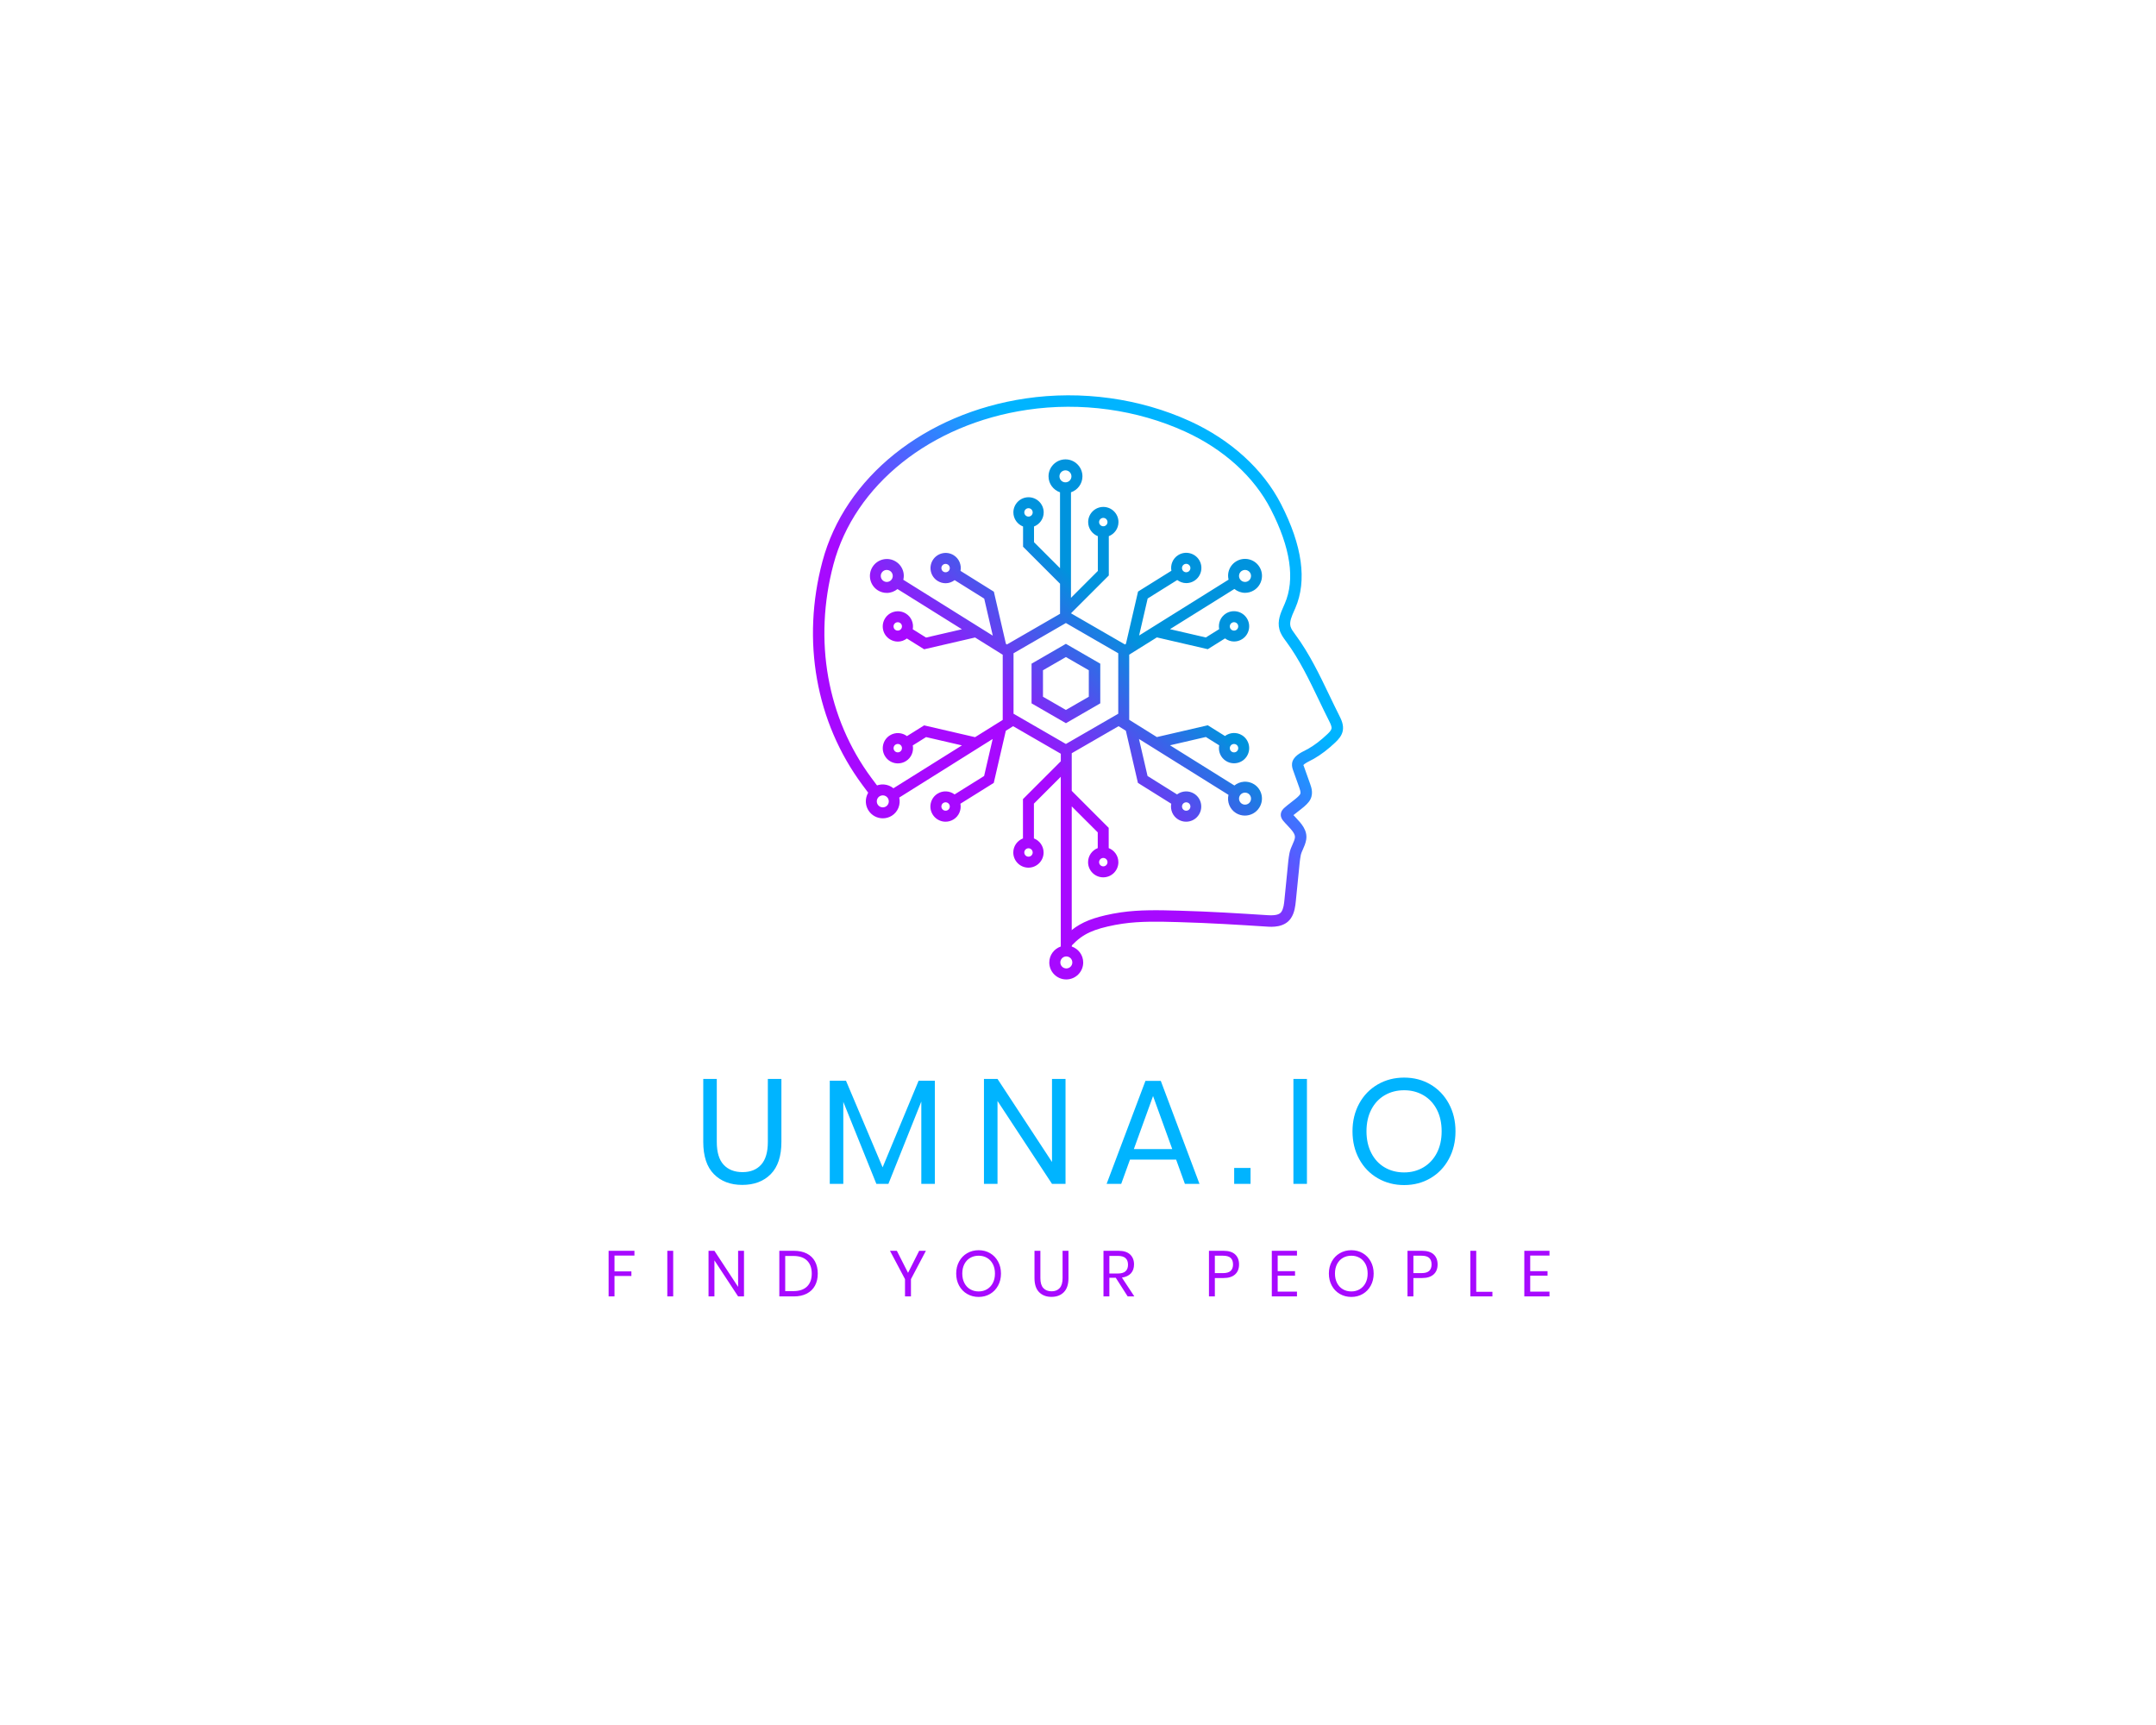 <?xml version="1.0" encoding="UTF-8" standalone="no" ?>
<!DOCTYPE svg PUBLIC "-//W3C//DTD SVG 1.1//EN" "http://www.w3.org/Graphics/SVG/1.1/DTD/svg11.dtd">
<svg xmlns="http://www.w3.org/2000/svg" xmlns:xlink="http://www.w3.org/1999/xlink" version="1.1" width="1280" height="1024" viewBox="0 0 1280 1024" xml:space="preserve">
<desc>Created with Fabric.js 5.3.0</desc>
<defs>
</defs>
<g transform="matrix(1 0 0 1 640 512)" id="background-logo"  >
<rect style="stroke: none; stroke-width: 0; stroke-dasharray: none; stroke-linecap: butt; stroke-dashoffset: 0; stroke-linejoin: miter; stroke-miterlimit: 4; fill: rgb(255,255,255); fill-opacity: 0; fill-rule: nonzero; opacity: 1;"  paint-order="stroke"  x="-640" y="-512" rx="0" ry="0" width="1280" height="1024" />
</g>
<g transform="matrix(1.921 0 0 1.921 640 408.043)" id="logo-logo"  >
<g style=""  paint-order="stroke"   >
		<g transform="matrix(0.759 0 0 0.759 0 -4.563)"  >
<linearGradient id="SVGID_1_3_424714" gradientUnits="userSpaceOnUse" gradientTransform="matrix(1 0 0 1 0 0)"  x1="192.747" y1="112.709" x2="132.451" y2="173.005">
<stop offset="0%" style="stop-color:rgb(0,180,255);stop-opacity: 1"/>
<stop offset="100%" style="stop-color:rgb(167,9,255);stop-opacity: 1"/>
</linearGradient>
<path style="stroke: none; stroke-width: 1; stroke-dasharray: none; stroke-linecap: butt; stroke-dashoffset: 0; stroke-linejoin: miter; stroke-miterlimit: 4; fill: url(#SVGID_1_3_424714); fill-rule: nonzero; opacity: 1;"  paint-order="stroke"  transform=" translate(-149.994, -144.27)" d="M 257.78 168.07 C 257.37 169.99 256.11 171.41 254.8 172.66 C 251.86 175.46 248.99 177.65 246.01 179.36 C 245.69 179.54 245.29 179.75 244.84 179.97 C 244.08 180.35 242.06 181.37 241.76 181.96 C 241.76 181.96 241.76 181.96 241.76 181.96 C 241.8 181.96 241.95 182.37 242.03 182.59 L 244.56 189.7 C 245.06 191.12 246.12 194.07 244 196.86 C 242.97 198.22 241.19 199.58 239.48 200.9 C 238.85 201.39 238.23 201.86 237.72 202.29 C 238.06 202.66 238.38 203 238.69 203.33 C 240.85 205.61 243.54 208.44 242.91 212.3 C 242.8 212.97 242.61 213.66 242.32 214.45 C 242.11 215.02 241.86 215.58 241.61 216.14 C 241.21 217.04 240.83 217.89 240.68 218.7 C 240.33 220.49 240.16 222.48 239.98 224.41 L 238.7 237.19 C 238.48 239.33 238.21 242 236.69 244.27 C 234.09 248.15 228.89 247.82 226.93 247.68 C 215.47 246.94 203.27 246.19 191.26 245.86 L 190.59 245.84 C 183.14 245.64 175.44 245.42 168.04 246.51 C 166.05 246.8 164.04 247.18 162.07 247.64 C 154.3 249.45 150.48 251.69 145.86 257.17 L 145.86 250.43 C 149.92 246.71 154.29 244.67 161.02 243.1 C 163.11 242.61 165.25 242.21 167.36 241.9 C 175.16 240.75 183.07 240.98 190.71 241.18 L 191.38 241.2 C 203.47 241.53 215.71 242.29 227.22 243.03 C 230.32 243.22 232.05 242.81 232.81 241.67 C 233.69 240.36 233.89 238.42 234.06 236.71 L 235.33 223.98 C 235.51 221.94 235.71 219.82 236.1 217.81 C 236.35 216.48 236.88 215.29 237.35 214.24 C 237.56 213.77 237.77 213.29 237.95 212.81 C 238.1 212.4 238.24 211.98 238.31 211.55 C 238.55 210.08 237.28 208.61 235.31 206.53 C 234.72 205.91 234.14 205.3 233.62 204.67 C 233.28 204.26 232.57 203.41 232.56 202.19 C 232.56 200.69 233.54 199.77 233.96 199.38 C 234.64 198.74 235.61 197.99 236.63 197.2 C 237.96 196.17 239.63 194.9 240.28 194.03 C 240.63 193.56 240.82 193.12 240.16 191.26 L 237.62 184.15 C 237.37 183.43 237.02 182.45 237.15 181.29 C 237.48 178.44 240.52 176.92 242.74 175.8 C 243.1 175.62 243.43 175.45 243.69 175.31 C 246.33 173.79 248.92 171.82 251.58 169.28 C 252.29 168.6 253.06 167.82 253.21 167.11 C 253.38 166.3 252.86 165.16 252.25 163.97 C 250.85 161.2 249.48 158.36 248.11 155.5 C 244.2 147.35 240.15 138.92 234.84 131.72 L 234.62 131.43 C 233.64 130.1 232.53 128.61 232.02 126.72 C 231.07 123.22 232.51 119.98 233.78 117.12 L 234.2 116.16 C 238.45 106.33 236.53 93.4 228.48 77.74 C 221.69 64.53 209.32 53.31 193.66 46.16 C 174.02 37.19 151.18 34.03 129.33 37.27 C 90.01 43.09 59.03 67.81 50.41 100.25 C 42.21 131.13 47.84 162.8 65.86 187.13 L 68.34 190.45 L 64.61 193.23 L 62.13 189.9 C 43.26 164.42 37.35 131.3 45.92 99.05 C 55.02 64.81 87.49 38.75 128.66 32.65 C 151.39 29.3 175.16 32.58 195.6 41.91 C 212.21 49.5 225.36 61.46 232.63 75.6 C 241.35 92.56 243.32 106.82 238.49 117.99 L 238.05 118.99 C 237 121.35 236.01 123.58 236.53 125.49 C 236.81 126.52 237.57 127.55 238.38 128.64 L 238.6 128.94 C 244.18 136.49 248.32 145.12 252.33 153.47 C 253.69 156.29 255.03 159.1 256.43 161.86 C 257.18 163.36 258.3 165.61 257.78 168.07 z" stroke-linecap="round" />
</g>
		<g transform="matrix(0.759 0 0 0.759 -4.353 9.898)"  >
<linearGradient id="SVGID_2_4_424715" gradientUnits="userSpaceOnUse" gradientTransform="matrix(1 0 0 1 0 0)"  x1="169.242" y1="125.518" x2="123.156" y2="171.604">
<stop offset="0%" style="stop-color:rgb(0,147,221);stop-opacity: 1"/>
<stop offset="100%" style="stop-color:rgb(167,9,255);stop-opacity: 1"/>
</linearGradient>
<path style="stroke: none; stroke-width: 1; stroke-dasharray: none; stroke-linecap: butt; stroke-dashoffset: 0; stroke-linejoin: miter; stroke-miterlimit: 4; fill: url(#SVGID_2_4_424715); fill-rule: nonzero; opacity: 1;"  paint-order="stroke"  transform=" translate(-144.265, -162.77)" d="M 221.67 189.16 C 219.11 187.57 215.91 187.88 213.68 189.68 L 187.46 173.31 L 202.06 169.93 L 207.49 173.32 C 207.03 175.75 208.05 178.32 210.27 179.7 C 211.26 180.32 212.38 180.64 213.53 180.64 C 214 180.64 214.47 180.58 214.93 180.48 C 216.54 180.11 217.9 179.13 218.77 177.73 C 220.57 174.84 219.69 171.03 216.8 169.23 C 214.58 167.85 211.83 168.06 209.84 169.53 L 202.85 165.16 L 182.11 169.96 L 170.85 162.93 L 170.85 136.41 L 182.11 129.38 L 202.85 134.18 L 209.87 129.79 C 210.94 130.58 212.22 131.05 213.54 131.05 C 214.66 131.05 215.79 130.75 216.8 130.11 C 218.2 129.24 219.17 127.87 219.54 126.27 C 219.91 124.66 219.64 123.01 218.76 121.61 C 216.96 118.73 213.14 117.85 210.26 119.64 L 210.26 119.64 C 208.04 121.02 207.02 123.59 207.48 126.02 L 202.05 129.41 L 187.45 126.03 L 213.68 109.66 C 214.92 110.66 216.45 111.23 218.02 111.23 C 219.27 111.23 220.53 110.89 221.67 110.18 C 224.9 108.16 225.89 103.89 223.87 100.66 C 221.85 97.43 217.59 96.44 214.35 98.46 C 212.79 99.44 211.69 100.96 211.28 102.76 C 211.04 103.8 211.07 104.86 211.31 105.87 L 174.88 128.62 L 178.37 113.54 L 190.41 106.02 C 191.48 106.81 192.76 107.28 194.08 107.28 C 195.2 107.28 196.33 106.98 197.34 106.34 C 200.23 104.54 201.11 100.72 199.31 97.84 C 197.51 94.96 193.69 94.08 190.81 95.87 L 190.81 95.87 C 188.59 97.25 187.57 99.83 188.03 102.25 L 174.45 110.72 L 169.52 132 L 169.11 132.26 L 147.14 119.57 L 162.54 104.17 L 162.54 88.17 C 164.84 87.27 166.48 85.05 166.48 82.43 C 166.48 79.03 163.71 76.26 160.31 76.26 C 156.91 76.26 154.14 79.03 154.14 82.43 C 154.14 85.05 155.78 87.27 158.08 88.17 L 158.08 102.33 L 147.14 113.27 L 147.14 70.31 C 149.85 69.38 151.81 66.83 151.81 63.81 C 151.81 60 148.71 56.9 144.91 56.9 C 141.1 56.9 138 60 138 63.81 C 138 66.83 139.97 69.38 142.68 70.31 L 142.68 101.21 L 132.09 90.62 L 132.09 84.23 C 134.39 83.33 136.03 81.11 136.03 78.49 C 136.03 75.09 133.26 72.32 129.86 72.32 C 126.46 72.32 123.69 75.09 123.69 78.49 C 123.69 81.11 125.33 83.33 127.63 84.23 L 127.63 92.47 L 142.69 107.53 L 142.69 119.77 L 121.06 132.26 L 120.65 132 L 115.74 110.77 L 102.16 102.3 C 102.62 99.87 101.6 97.3 99.38 95.92 L 99.38 95.92 C 96.49 94.12 92.68 95.01 90.88 97.89 C 90.01 99.29 89.73 100.94 90.1 102.55 C 90.47 104.16 91.45 105.52 92.84 106.39 C 93.85 107.02 94.98 107.33 96.1 107.33 C 97.42 107.33 98.69 106.87 99.77 106.07 L 111.81 113.59 L 115.3 128.67 L 78.87 105.92 C 79.11 104.91 79.14 103.85 78.9 102.81 C 78.48 101.01 77.39 99.49 75.83 98.51 C 74.26 97.53 72.41 97.23 70.62 97.64 C 68.82 98.06 67.29 99.15 66.32 100.71 C 64.3 103.94 65.29 108.21 68.52 110.23 C 69.65 110.94 70.92 111.27 72.17 111.27 C 73.74 111.27 75.26 110.7 76.5 109.7 L 102.73 126.07 L 88.13 129.45 L 82.71 126.06 C 83.17 123.63 82.15 121.06 79.93 119.68 L 79.93 119.68 C 77.04 117.88 73.23 118.77 71.43 121.65 C 70.56 123.05 70.28 124.7 70.65 126.31 C 71.02 127.92 72 129.28 73.4 130.15 C 74.41 130.78 75.54 131.09 76.66 131.09 C 77.98 131.09 79.25 130.63 80.33 129.83 L 87.35 134.22 L 108.09 129.42 L 119.35 136.45 L 119.35 162.97 L 108.09 170 L 87.35 165.2 L 80.36 169.57 C 78.38 168.09 75.62 167.88 73.4 169.27 C 72 170.14 71.03 171.51 70.66 173.11 C 70.29 174.71 70.57 176.37 71.44 177.77 C 72.31 179.17 73.68 180.15 75.28 180.52 C 75.75 180.63 76.22 180.68 76.68 180.68 C 77.82 180.68 78.94 180.36 79.94 179.74 L 79.94 179.74 C 82.16 178.36 83.18 175.78 82.72 173.36 L 88.14 169.97 L 102.74 173.35 L 74.85 190.8 C 72.62 189 69.42 188.68 66.86 190.28 C 63.63 192.3 62.64 196.57 64.66 199.8 C 65.97 201.89 68.22 203.04 70.53 203.04 C 71.78 203.04 73.04 202.7 74.17 202 L 74.17 202 C 76.73 200.4 77.85 197.38 77.21 194.59 L 115.26 170.73 L 111.77 185.81 L 99.76 193.31 C 97.78 191.83 95.02 191.62 92.8 193.01 C 91.4 193.88 90.43 195.25 90.06 196.85 C 89.69 198.46 89.96 200.11 90.84 201.51 C 91.71 202.91 93.08 203.88 94.68 204.26 C 95.15 204.37 95.62 204.42 96.08 204.42 C 97.22 204.42 98.34 204.1 99.34 203.48 C 101.56 202.1 102.58 199.53 102.12 197.1 L 115.7 188.62 L 120.61 167.39 L 123.58 165.53 L 143 176.75 L 143 179.81 L 127.59 195.22 L 127.59 211.22 C 125.29 212.12 123.65 214.34 123.65 216.96 C 123.65 220.36 126.42 223.13 129.82 223.13 C 133.22 223.13 135.99 220.36 135.99 216.96 C 135.99 214.34 134.35 212.12 132.05 211.22 L 132.05 197.06 L 142.99 186.12 L 142.99 255.23 C 140.28 256.16 138.31 258.71 138.31 261.74 C 138.31 265.55 141.41 268.64 145.22 268.64 C 149.03 268.64 152.12 265.54 152.12 261.74 C 152.12 258.72 150.16 256.17 147.45 255.23 L 147.45 198.18 L 158.04 208.77 L 158.04 215.16 C 155.74 216.06 154.1 218.28 154.1 220.9 C 154.1 224.3 156.87 227.07 160.27 227.07 C 163.67 227.07 166.44 224.3 166.44 220.9 C 166.44 218.28 164.8 216.06 162.5 215.16 L 162.5 206.92 L 147.45 191.86 L 147.45 176.54 L 166.52 165.53 L 169.49 167.39 L 174.4 188.62 L 187.97 197.1 C 187.51 199.53 188.53 202.1 190.75 203.48 C 191.74 204.1 192.86 204.42 194.01 204.42 C 194.48 204.42 194.95 204.36 195.41 204.26 C 197.02 203.89 198.38 202.91 199.25 201.51 C 200.12 200.11 200.4 198.46 200.03 196.85 C 199.66 195.24 198.68 193.88 197.29 193.01 C 195.07 191.63 192.32 191.84 190.33 193.31 L 178.32 185.81 L 174.83 170.73 L 211.27 193.48 C 210.63 196.27 211.75 199.29 214.31 200.89 L 214.31 200.89 C 215.45 201.6 216.71 201.93 217.95 201.93 C 220.26 201.93 222.51 200.78 223.82 198.69 C 225.89 195.45 224.9 191.18 221.67 189.16 z M 212.08 173.57 C 212.41 173.05 212.96 172.77 213.54 172.77 C 213.85 172.77 214.16 172.85 214.44 173.03 C 215.24 173.53 215.49 174.59 214.99 175.39 C 214.75 175.78 214.37 176.05 213.92 176.15 C 213.47 176.25 213.02 176.18 212.63 175.94 C 211.83 175.43 211.58 174.37 212.08 173.57 z M 212.63 123.45 C 213.43 122.95 214.49 123.2 214.99 124 C 215.23 124.39 215.31 124.85 215.2 125.29 C 215.1 125.73 214.83 126.11 214.44 126.36 C 213.64 126.86 212.58 126.61 212.08 125.82 C 211.58 125.01 211.83 123.95 212.63 123.45 z M 215.63 103.8 C 215.78 103.16 216.16 102.62 216.72 102.28 L 216.72 102.28 C 217.12 102.03 217.57 101.91 218.01 101.91 C 218.82 101.91 219.62 102.32 220.09 103.06 C 220.8 104.2 220.45 105.72 219.31 106.43 C 218.17 107.15 216.66 106.79 215.94 105.65 C 215.59 105.1 215.49 104.44 215.63 103.8 z M 192.39 100.76 C 192.49 100.32 192.76 99.94 193.15 99.69 C 193.96 99.19 195.01 99.44 195.51 100.24 C 196.01 101.04 195.76 102.1 194.96 102.6 C 194.16 103.09 193.1 102.86 192.6 102.05 C 192.37 101.67 192.29 101.21 192.39 100.76 z M 160.3 80.72 C 161.24 80.72 162.01 81.49 162.01 82.43 C 162.01 83.37 161.24 84.14 160.3 84.14 C 159.36 84.14 158.59 83.37 158.59 82.43 C 158.59 81.49 159.36 80.72 160.3 80.72 z M 129.84 80.2 C 128.9 80.2 128.13 79.43 128.13 78.49 C 128.13 77.55 128.9 76.78 129.84 76.78 C 130.78 76.78 131.55 77.55 131.55 78.49 C 131.55 79.43 130.79 80.2 129.84 80.2 z M 97.54 102.06 C 97.04 102.86 95.98 103.1 95.18 102.61 C 94.79 102.37 94.52 101.99 94.42 101.54 C 94.32 101.1 94.39 100.64 94.63 100.25 C 94.95 99.73 95.51 99.45 96.09 99.45 C 96.4 99.45 96.71 99.53 96.99 99.71 C 97.79 100.2 98.04 101.26 97.54 102.06 z M 74.21 105.65 C 73.5 106.8 71.99 107.15 70.84 106.43 C 69.7 105.72 69.35 104.2 70.06 103.06 C 70.41 102.51 70.95 102.12 71.58 101.97 C 71.76 101.93 71.95 101.91 72.13 101.91 C 72.58 101.91 73.03 102.04 73.42 102.28 L 73.42 102.28 C 73.97 102.62 74.36 103.16 74.51 103.8 C 74.66 104.44 74.55 105.09 74.21 105.65 z M 78.06 125.81 C 77.56 126.61 76.5 126.85 75.7 126.36 C 75.31 126.12 75.04 125.74 74.94 125.29 C 74.84 124.85 74.91 124.39 75.16 124 C 75.48 123.48 76.04 123.2 76.61 123.2 C 76.92 123.2 77.23 123.28 77.51 123.46 C 78.32 123.95 78.56 125.01 78.06 125.81 z M 77.52 175.93 C 77.13 176.17 76.67 176.25 76.23 176.14 C 75.78 176.04 75.41 175.77 75.16 175.38 C 74.92 174.99 74.84 174.53 74.95 174.09 C 75.05 173.65 75.32 173.27 75.71 173.02 C 75.99 172.85 76.31 172.76 76.61 172.76 C 77.18 172.76 77.74 173.04 78.06 173.56 C 78.56 174.37 78.32 175.43 77.52 175.93 z M 71.81 198.21 C 70.67 198.92 69.15 198.57 68.44 197.43 C 67.73 196.29 68.08 194.77 69.22 194.06 C 69.62 193.81 70.07 193.69 70.51 193.69 C 71.33 193.69 72.13 194.1 72.59 194.84 C 73.3 195.98 72.96 197.5 71.81 198.21 z M 96.99 199.68 C 96.6 199.92 96.15 199.99 95.7 199.89 C 95.26 199.79 94.88 199.52 94.63 199.13 C 94.39 198.74 94.31 198.28 94.42 197.84 C 94.52 197.4 94.79 197.02 95.18 196.77 C 95.46 196.6 95.77 196.51 96.08 196.51 C 96.65 196.51 97.21 196.79 97.53 197.31 C 98.04 198.12 97.79 199.18 96.99 199.68 z M 129.84 218.66 C 128.9 218.66 128.13 217.89 128.13 216.95 C 128.13 216.01 128.9 215.24 129.84 215.24 C 130.78 215.24 131.55 216.01 131.55 216.95 C 131.55 217.89 130.79 218.66 129.84 218.66 z M 160.3 219.18 C 161.24 219.18 162.01 219.95 162.01 220.89 C 162.01 221.83 161.24 222.6 160.3 222.6 C 159.36 222.6 158.59 221.83 158.59 220.89 C 158.59 219.95 159.36 219.18 160.3 219.18 z M 142.45 63.81 C 142.45 62.46 143.55 61.36 144.89 61.36 C 146.24 61.36 147.33 62.46 147.33 63.81 C 147.33 65.16 146.23 66.25 144.89 66.25 C 143.55 66.25 142.45 65.16 142.45 63.81 z M 147.69 261.72 C 147.69 263.07 146.59 264.16 145.25 264.16 C 143.9 264.16 142.81 263.06 142.81 261.72 C 142.81 260.37 143.91 259.27 145.25 259.27 C 146.59 259.28 147.69 260.37 147.69 261.72 z M 166.39 160.46 L 145.07 172.77 L 123.75 160.46 L 123.75 135.84 L 145.07 123.53 L 166.39 135.84 L 166.39 160.46 z M 192.61 197.32 C 192.94 196.8 193.49 196.52 194.07 196.52 C 194.38 196.52 194.69 196.6 194.97 196.78 C 195.36 197.02 195.63 197.4 195.73 197.85 C 195.83 198.29 195.76 198.75 195.51 199.14 C 195.27 199.53 194.89 199.8 194.45 199.9 C 194 200 193.55 199.93 193.16 199.69 L 193.16 199.69 C 192.77 199.45 192.5 199.07 192.4 198.62 C 192.29 198.17 192.37 197.71 192.61 197.32 z M 220.09 196.32 C 219.38 197.46 217.87 197.82 216.72 197.1 C 215.58 196.39 215.23 194.87 215.94 193.73 C 216.65 192.59 218.17 192.24 219.31 192.95 C 220.45 193.66 220.8 195.17 220.09 196.32 z M 131.09 140.08 L 131.09 156.23 L 145.08 164.31 L 159.07 156.23 L 159.07 140.08 L 145.07 132 L 131.09 140.08 z M 154.4 153.54 L 145.07 158.92 L 135.74 153.54 L 135.74 142.76 L 145.07 137.38 L 154.4 142.76 L 154.4 153.54 z" stroke-linecap="round" />
</g>
</g>
</g>
<g transform="matrix(1.921 0 0 1.921 640.817 671.586)" id="text-logo"  >
<g style=""  paint-order="stroke"   >
		<g transform="matrix(1 0 0 1 0 0)" id="text-logo-path-0"  >
<path style="stroke: none; stroke-width: 0; stroke-dasharray: none; stroke-linecap: butt; stroke-dashoffset: 0; stroke-linejoin: miter; stroke-miterlimit: 4; fill: rgb(0,180,255); fill-rule: nonzero; opacity: 1;"  paint-order="stroke"  transform=" translate(-119.37, 16.235)" d="M 3.13 -32.43 L 7.31 -32.43 L 7.31 -12.97 Q 7.31 -8.19 9.43 -5.91 Q 11.55 -3.63 15.27 -3.63 L 15.27 -3.63 Q 18.95 -3.63 21.02 -5.93 Q 23.09 -8.23 23.09 -12.97 L 23.09 -12.97 L 23.09 -32.43 L 27.28 -32.43 L 27.28 -12.97 Q 27.28 -6.35 23.99 -3.01 Q 20.7 0.32 15.18 0.32 L 15.18 0.32 Q 9.71 0.32 6.42 -3.01 Q 3.13 -6.35 3.13 -12.97 L 3.13 -12.97 L 3.13 -32.43 Z M 69.69 -31.88 L 74.7 -31.88 L 74.7 0 L 70.52 0 L 70.52 -25.44 L 60.35 0 L 56.63 0 L 46.41 -25.35 L 46.41 0 L 42.23 0 L 42.23 -31.88 L 47.24 -31.88 L 58.56 -5.11 L 69.69 -31.88 Z M 115.09 -32.43 L 115.09 0 L 110.91 0 L 94.07 -25.62 L 94.07 0 L 89.88 0 L 89.88 -32.43 L 94.07 -32.43 L 110.91 -6.76 L 110.91 -32.43 L 115.09 -32.43 Z M 151.98 0 L 149.27 -7.5 L 135.01 -7.5 L 132.3 0 L 127.79 0 L 139.79 -31.83 L 144.53 -31.83 L 156.49 0 L 151.98 0 Z M 136.21 -10.76 L 148.07 -10.76 L 142.14 -27.14 L 136.21 -10.76 Z M 167.21 -4.92 L 172.27 -4.92 L 172.27 0 L 167.21 0 L 167.21 -4.92 Z M 185.52 -32.43 L 189.7 -32.43 L 189.7 0 L 185.52 0 L 185.52 -32.43 Z M 219.74 -32.84 Q 224.25 -32.84 227.86 -30.73 Q 231.47 -28.61 233.54 -24.82 Q 235.61 -21.02 235.61 -16.24 L 235.61 -16.24 Q 235.61 -11.45 233.54 -7.66 Q 231.47 -3.86 227.86 -1.75 Q 224.25 0.37 219.74 0.37 L 219.74 0.37 Q 215.23 0.37 211.58 -1.75 Q 207.92 -3.86 205.85 -7.66 Q 203.78 -11.45 203.78 -16.24 L 203.78 -16.24 Q 203.78 -21.02 205.85 -24.82 Q 207.92 -28.61 211.58 -30.73 Q 215.23 -32.84 219.74 -32.84 L 219.74 -32.84 Z M 219.74 -28.93 Q 216.38 -28.93 213.74 -27.39 Q 211.09 -25.85 209.6 -22.98 Q 208.1 -20.1 208.1 -16.24 L 208.1 -16.24 Q 208.1 -12.42 209.6 -9.52 Q 211.09 -6.62 213.74 -5.08 Q 216.38 -3.54 219.74 -3.54 L 219.74 -3.54 Q 223.05 -3.54 225.7 -5.11 Q 228.34 -6.67 229.84 -9.54 Q 231.33 -12.42 231.33 -16.24 L 231.33 -16.24 Q 231.33 -20.1 229.84 -22.98 Q 228.34 -25.85 225.7 -27.39 Q 223.05 -28.93 219.74 -28.93 L 219.74 -28.93 Z" stroke-linecap="round" />
</g>
</g>
</g>
<g transform="matrix(1.921 0 0 1.921 640.624 756.021)" id="tagline-68d8dd3a-63c3-4b05-a201-08ce92154302-logo"  >
<g style=""  paint-order="stroke"   >
		<g transform="matrix(1 0 0 1 0 0)" id="tagline-68d8dd3a-63c3-4b05-a201-08ce92154302-logo-path-0"  >
<path style="stroke: none; stroke-width: 0; stroke-dasharray: none; stroke-linecap: butt; stroke-dashoffset: 0; stroke-linejoin: miter; stroke-miterlimit: 4; fill: rgb(167,9,255); fill-rule: nonzero; opacity: 1;"  paint-order="stroke"  transform=" translate(-146.85, 7.06)" d="M 1.46 -14.1 L 9.44 -14.1 L 9.44 -12.62 L 3.28 -12.62 L 3.28 -7.74 L 8.5 -7.74 L 8.5 -6.32 L 3.28 -6.32 L 3.28 0 L 1.46 0 L 1.46 -14.1 Z M 19.6 -14.1 L 21.42 -14.1 L 21.42 0 L 19.6 0 L 19.6 -14.1 Z M 43.3 -14.1 L 43.3 0 L 41.48 0 L 34.16 -11.14 L 34.16 0 L 32.34 0 L 32.34 -14.1 L 34.16 -14.1 L 41.48 -2.94 L 41.48 -14.1 L 43.3 -14.1 Z M 66.1 -7.06 Q 66.1 -4.92 65.24 -3.33 Q 64.38 -1.74 62.71 -0.87 Q 61.04 0 58.7 0 L 58.7 0 L 54.22 0 L 54.22 -14.1 L 58.7 -14.1 Q 61.04 -14.1 62.71 -13.25 Q 64.38 -12.4 65.24 -10.81 Q 66.1 -9.22 66.1 -7.06 L 66.1 -7.06 Z M 58.56 -1.64 Q 61.32 -1.64 62.78 -3.06 Q 64.24 -4.48 64.24 -7.06 L 64.24 -7.06 Q 64.24 -9.64 62.79 -11.07 Q 61.34 -12.5 58.56 -12.5 L 58.56 -12.5 L 56.04 -12.5 L 56.04 -1.64 L 58.56 -1.64 Z M 97.44 -14.1 L 99.52 -14.1 L 94.9 -5.34 L 94.9 0 L 93.06 0 L 93.06 -5.34 L 88.42 -14.1 L 90.54 -14.1 L 94 -7.28 L 97.44 -14.1 Z M 115.82 -14.28 Q 117.78 -14.28 119.35 -13.36 Q 120.92 -12.44 121.82 -10.79 Q 122.72 -9.14 122.72 -7.06 L 122.72 -7.06 Q 122.72 -4.98 121.82 -3.33 Q 120.92 -1.68 119.35 -0.76 Q 117.78 0.16 115.82 0.16 L 115.82 0.16 Q 113.86 0.16 112.27 -0.76 Q 110.68 -1.68 109.78 -3.33 Q 108.88 -4.98 108.88 -7.06 L 108.88 -7.06 Q 108.88 -9.14 109.78 -10.79 Q 110.68 -12.44 112.27 -13.36 Q 113.86 -14.28 115.82 -14.28 L 115.82 -14.28 Z M 115.82 -12.58 Q 114.36 -12.58 113.21 -11.91 Q 112.06 -11.24 111.41 -9.99 Q 110.76 -8.74 110.76 -7.06 L 110.76 -7.06 Q 110.76 -5.4 111.41 -4.14 Q 112.06 -2.88 113.21 -2.21 Q 114.36 -1.54 115.82 -1.54 L 115.82 -1.54 Q 117.26 -1.54 118.41 -2.22 Q 119.56 -2.9 120.21 -4.15 Q 120.86 -5.4 120.86 -7.06 L 120.86 -7.06 Q 120.86 -8.74 120.21 -9.99 Q 119.56 -11.24 118.41 -11.91 Q 117.26 -12.58 115.82 -12.58 L 115.82 -12.58 Z M 133.08 -14.1 L 134.9 -14.1 L 134.9 -5.64 Q 134.9 -3.56 135.82 -2.57 Q 136.74 -1.58 138.36 -1.58 L 138.36 -1.58 Q 139.96 -1.58 140.86 -2.58 Q 141.76 -3.58 141.76 -5.64 L 141.76 -5.64 L 141.76 -14.1 L 143.58 -14.1 L 143.58 -5.64 Q 143.58 -2.76 142.15 -1.31 Q 140.72 0.14 138.32 0.14 L 138.32 0.14 Q 135.94 0.14 134.51 -1.31 Q 133.08 -2.76 133.08 -5.64 L 133.08 -5.64 L 133.08 -14.1 Z M 163.94 0 L 161.88 0 L 158.2 -5.76 L 156.22 -5.76 L 156.22 0 L 154.4 0 L 154.4 -14.1 L 159.04 -14.1 Q 161.44 -14.1 162.64 -12.95 Q 163.84 -11.8 163.84 -9.9 L 163.84 -9.9 Q 163.84 -8.18 162.88 -7.13 Q 161.92 -6.08 160.1 -5.82 L 160.1 -5.82 L 163.94 0 Z M 156.22 -12.52 L 156.22 -7.08 L 158.88 -7.08 Q 161.98 -7.08 161.98 -9.8 L 161.98 -9.8 Q 161.98 -12.52 158.88 -12.52 L 158.88 -12.52 L 156.22 -12.52 Z M 191.48 -5.68 L 188.82 -5.68 L 188.82 0 L 187 0 L 187 -14.1 L 191.48 -14.1 Q 193.9 -14.1 195.1 -12.97 Q 196.3 -11.84 196.3 -9.88 L 196.3 -9.88 Q 196.3 -7.9 195.06 -6.79 Q 193.82 -5.68 191.48 -5.68 L 191.48 -5.68 Z M 191.32 -7.2 Q 192.98 -7.2 193.71 -7.9 Q 194.44 -8.6 194.44 -9.88 L 194.44 -9.88 Q 194.44 -11.2 193.71 -11.89 Q 192.98 -12.58 191.32 -12.58 L 191.32 -12.58 L 188.82 -12.58 L 188.82 -7.2 L 191.32 -7.2 Z M 214.2 -12.62 L 208.24 -12.62 L 208.24 -7.8 L 213.6 -7.8 L 213.6 -6.4 L 208.24 -6.4 L 208.24 -1.48 L 214.2 -1.48 L 214.2 0 L 206.42 0 L 206.42 -14.1 L 214.2 -14.1 L 214.2 -12.62 Z M 231 -14.28 Q 232.96 -14.28 234.53 -13.36 Q 236.1 -12.44 237 -10.79 Q 237.9 -9.14 237.9 -7.06 L 237.9 -7.06 Q 237.9 -4.98 237 -3.33 Q 236.1 -1.68 234.53 -0.76 Q 232.96 0.16 231 0.16 L 231 0.16 Q 229.04 0.16 227.45 -0.76 Q 225.86 -1.68 224.96 -3.33 Q 224.06 -4.98 224.06 -7.06 L 224.06 -7.06 Q 224.06 -9.14 224.96 -10.79 Q 225.86 -12.44 227.45 -13.36 Q 229.04 -14.28 231 -14.28 L 231 -14.28 Z M 231 -12.58 Q 229.54 -12.58 228.39 -11.91 Q 227.24 -11.24 226.59 -9.99 Q 225.94 -8.74 225.94 -7.06 L 225.94 -7.06 Q 225.94 -5.4 226.59 -4.14 Q 227.24 -2.88 228.39 -2.21 Q 229.54 -1.54 231 -1.54 L 231 -1.54 Q 232.44 -1.54 233.59 -2.22 Q 234.74 -2.9 235.39 -4.15 Q 236.04 -5.4 236.04 -7.06 L 236.04 -7.06 Q 236.04 -8.74 235.39 -9.99 Q 234.74 -11.24 233.59 -11.91 Q 232.44 -12.58 231 -12.58 L 231 -12.58 Z M 252.84 -5.68 L 250.18 -5.68 L 250.18 0 L 248.36 0 L 248.36 -14.1 L 252.84 -14.1 Q 255.26 -14.1 256.46 -12.97 Q 257.66 -11.84 257.66 -9.88 L 257.66 -9.88 Q 257.66 -7.9 256.42 -6.79 Q 255.18 -5.68 252.84 -5.68 L 252.84 -5.68 Z M 252.68 -7.2 Q 254.34 -7.2 255.07 -7.9 Q 255.8 -8.6 255.8 -9.88 L 255.8 -9.88 Q 255.8 -11.2 255.07 -11.89 Q 254.34 -12.58 252.68 -12.58 L 252.68 -12.58 L 250.18 -12.58 L 250.18 -7.2 L 252.68 -7.2 Z M 269.6 -14.1 L 269.6 -1.42 L 274.6 -1.42 L 274.6 0 L 267.78 0 L 267.78 -14.1 L 269.6 -14.1 Z M 292.24 -12.62 L 286.28 -12.62 L 286.28 -7.8 L 291.64 -7.8 L 291.64 -6.4 L 286.28 -6.4 L 286.28 -1.48 L 292.24 -1.48 L 292.24 0 L 284.46 0 L 284.46 -14.1 L 292.24 -14.1 L 292.24 -12.62 Z" stroke-linecap="round" />
</g>
</g>
</g>
</svg>